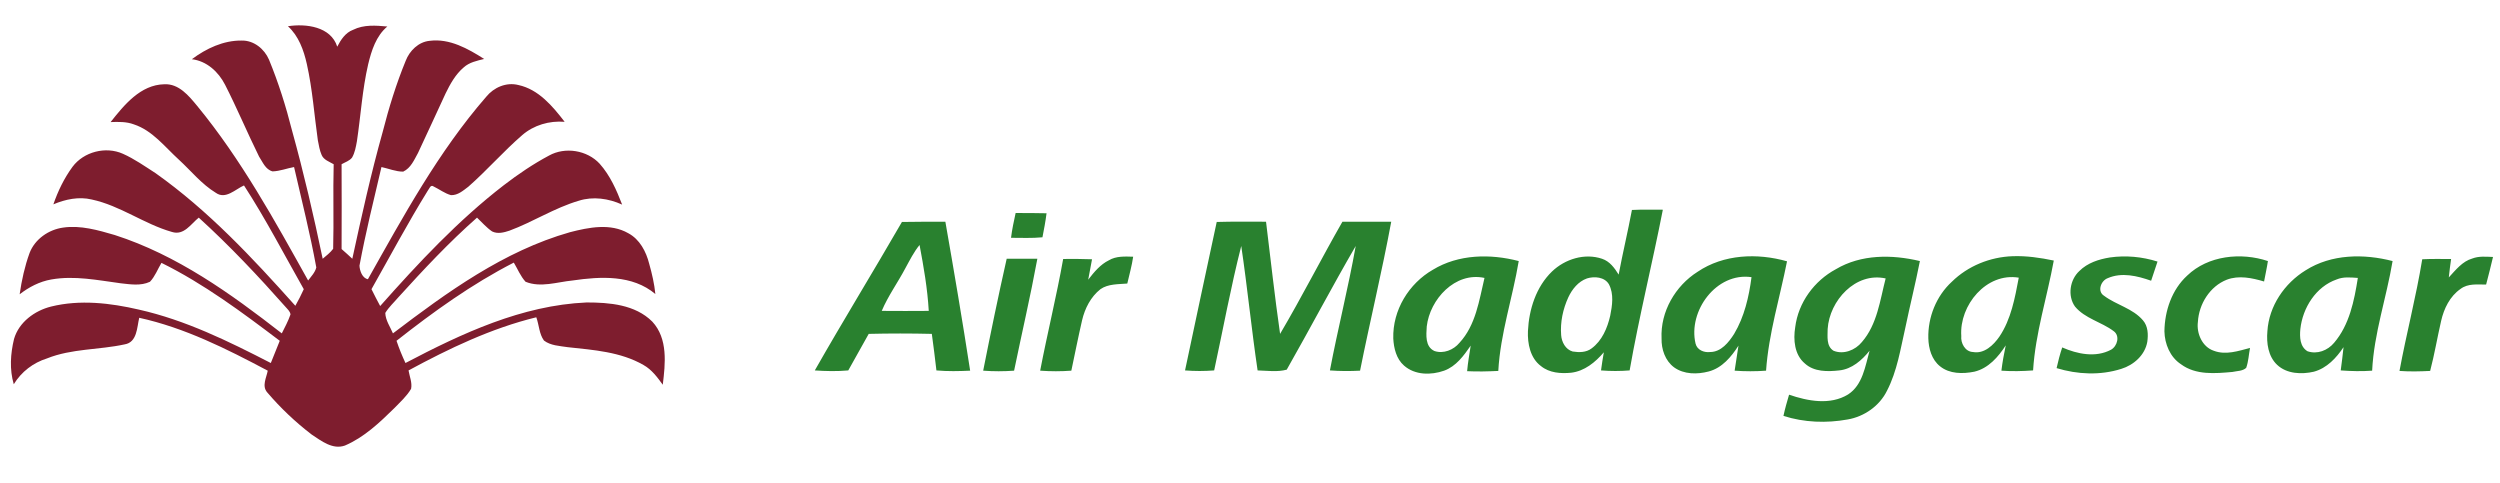 <?xml version="1.0" encoding="UTF-8"?> <svg xmlns="http://www.w3.org/2000/svg" id="a" width="345.14mm" height="66.67mm" viewBox="0 0 978.35 189"><path d="M112.65,10.27c7-1.1,16.8.1,19.3,8,1.4-2.7,3.2-5.5,6.2-6.6,4.2-2.1,8.9-1.7,13.4-1.3-4.4,3.7-6.2,9.4-7.5,14.8-2.3,9.9-2.9,20.1-4.4,30.1-.4,2.2-.8,4.5-1.9,6.4-1,1.3-2.7,1.8-4.1,2.6.1,11.1,0,22.1,0,33.2,1.4,1.2,2.8,2.5,4.2,3.8,3.6-16.6,7.3-33.3,11.9-49.7,2.4-9.4,5.3-18.8,9-27.8,1.5-3.9,5-7.4,9.4-7.8,7.8-1,15,3.1,21.3,7.1-2.8.7-5.8,1.3-8,3.3-3.2,2.7-5.3,6.5-7.1,10.2-3.6,7.7-7.1,15.5-10.8,23.3-1.5,2.7-2.8,5.9-5.8,7.3-2.9,0-5.7-1.2-8.5-1.8-3,12.8-6.2,25.7-8.6,38.6.1,2,1.1,4.9,3.3,5.3,13.9-24.7,27.6-49.9,46.3-71.4,3-3.7,7.9-5.8,12.6-4.6,7.9,1.7,13.4,8.3,18.1,14.4-6-.5-12.1,1.3-16.6,5.2-7.4,6.4-13.8,13.8-21.1,20.2-2,1.5-4.1,3.4-6.8,3.3-2.5-.7-4.5-2.3-6.8-3.4-1.2-.9-1.7,1-2.3,1.7-7.8,12.6-14.7,25.6-22,38.5,1.1,2.2,2.2,4.4,3.4,6.6,15-16.9,30.5-33.5,48.4-47.3,5.6-4.3,11.5-8.3,17.7-11.6,6.3-3.5,14.9-2.1,19.8,3.2,4.1,4.6,6.6,10.3,8.8,16-5.3-2.4-11.4-3.3-17-1.5-9.5,2.8-17.9,8.3-27.1,11.7-2.1.7-4.6,1.4-6.8.3-2.2-1.5-4-3.6-5.9-5.4-11,9.7-21,20.4-30.8,31.2-1.7,2-3.7,3.8-5.1,6.1.1,2.9,1.9,5.4,3,8,21.2-16.1,43.3-32.2,69.3-39.6,7.4-1.9,15.8-3.6,22.8.4,4.5,2.4,7,7.2,8.2,12,1.1,3.9,2,7.8,2.4,11.8-9-7.6-21.5-6.9-32.4-5.3-6.1.6-12.5,2.9-18.4.5-2-2.2-3.1-5-4.6-7.5-16.4,8.4-31.4,19.2-45.9,30.6,1,3,2.2,5.9,3.5,8.7,22.1-11.6,45.6-22.6,70.9-23.7,8.9,0,19,.8,25.7,7.5,6.2,6.7,5.1,16.5,4.1,24.7-2.1-2.9-4.3-5.9-7.5-7.7-9-5.2-19.6-5.9-29.7-7-3.2-.5-6.7-.6-9.3-2.6-1.9-2.6-1.9-6.1-3-9.1-17.6,4.3-34.1,12.2-50,20.8.4,2.4,1.5,4.8,1,7.2-1.7,2.9-4.2,5.1-6.5,7.5-5.8,5.7-11.9,11.5-19.4,14.7-4.8,1.7-9.2-1.8-13-4.3-6.4-4.9-12.2-10.4-17.4-16.5-2.2-2.5-.3-5.8.2-8.5-16-8.5-32.5-16.8-50.3-20.7-.9,3.8-.8,9.6-5.7,10.4-10,2.2-20.7,1.6-30.4,5.5-5.4,1.7-10,5.2-13,10.1-1.7-5.8-1.3-11.9.1-17.7,1.9-6.6,8.1-11.1,14.5-12.7,11.3-2.8,23.2-1.4,34.4,1.2,18.2,4.1,35.1,12.4,51.6,20.9,1.2-2.9,2.3-5.8,3.5-8.7-14.8-11.2-29.7-22.3-46.3-30.5-1.5,2.5-2.5,5.3-4.5,7.4-3.6,1.7-7.7,1-11.4.6-9-1.2-18.1-3.1-27.2-1.5-4.6.8-8.8,3-12.4,5.8.8-5.5,2-11,3.9-16.2,2.1-5.4,7.4-9.1,13.1-9.9,6.8-1,13.7,1,20.2,2.9,24.3,7.8,45.4,22.9,65.4,38.5,1.2-2.4,2.5-4.8,3.4-7.4-.1-1.1-1-1.9-1.7-2.7-10.8-12.2-22.1-24.2-34.2-35.2-3.1,2.5-5.8,7.1-10.5,5.6-10.9-3.1-20.2-10.3-31.4-12.7-5-1.2-10.3-.1-15,1.9,1.8-5.2,4.2-10.2,7.5-14.7,4.4-5.9,13-8.1,19.7-5.1,4.5,2,8.6,4.9,12.8,7.6,20.6,14.6,37.9,33.1,54.7,51.9,1.2-2.1,2.3-4.3,3.3-6.5-7.7-13.6-14.9-27.5-23.4-40.6-3.4,1.5-7.2,5.6-11,2.9-5.6-3.4-9.7-8.6-14.5-13-5.5-5-10.3-11.4-17.6-13.8-2.9-1.1-6.1-1-9.1-.9,5.3-6.7,11.7-14.6,21-14.8,5.7-.3,9.6,4.5,12.9,8.5,17.2,20.9,30.3,44.8,43.4,68.3,1.2-1.6,2.7-3.1,3.2-5.1-2.4-13.2-5.7-26.2-8.7-39.3-2.8.5-5.5,1.6-8.4,1.7-2.8-.7-3.9-3.7-5.3-5.8-4.6-9.3-8.6-18.9-13.3-28.1-2.6-5.1-7.2-9.3-13-10,5.6-4.2,12.4-7.4,19.5-7.3,4.8-.1,8.9,3.3,10.7,7.5,3.7,9,6.6,18.2,9,27.7,4.6,16.6,8.5,33.4,12,50.2,1.4-1.2,3-2.4,4.1-3.9.3-11-.1-22.1.2-33.1-1.7-1-3.9-1.7-4.7-3.6-.8-1.8-1.1-3.8-1.5-5.8-1.4-9.9-2.1-20-4.3-29.8-1.2-5.4-3.2-11-7.4-14.8h0Z" fill="#7e1d2e" stroke-width="0"></path><path d="M638.65,82.17c4-.2,8.1-.1,12.1-.1-4.1,21-9.3,41.8-13,62.9-3.7.3-7.5.3-11.2,0,.3-2.4.7-4.7,1.1-7.1-3.3,3.9-7.6,7.4-12.8,8-4,.4-8.5.1-11.8-2.6-4.2-3.1-5.3-8.8-5.1-13.7.4-8.5,3.2-17.3,9.4-23.3,5.1-4.9,12.8-7.3,19.6-5,3,1,4.9,3.6,6.5,6.2,1.6-8.5,3.6-16.8,5.2-25.3M621.05,108.97c-3.4,1.2-5.8,4.2-7.3,7.4-2.1,4.6-3.2,9.7-2.8,14.8.2,2.7,1.7,5.6,4.5,6.4,2.5.4,5.3.4,7.4-1.2,4.1-3,6.2-8,7.3-12.8.8-4,1.5-8.5-.5-12.3-1.7-2.9-5.7-3.2-8.6-2.3h0ZM395.65,93.07c.4-3.3,1.1-6.5,1.8-9.7,4,0,8.1,0,12.1.1-.4,3.2-1,6.3-1.6,9.4-4.1.4-8.2.2-12.3.2ZM352.95,86.87c5.7-.1,11.3-.1,17-.1,3.4,19.4,6.7,38.8,9.7,58.3-4.4.2-8.8.3-13.2-.1-.5-4.8-1.2-9.5-1.8-14.3-8.2-.2-16.5-.2-24.7,0-2.6,4.8-5.4,9.5-8,14.3-4.4.4-8.8.3-13.1,0,11.1-19.5,22.9-38.7,34.1-58.1M354.35,104.87c-3,5.7-6.8,10.9-9.3,16.8,6.1.1,12.3,0,18.4,0-.5-8.7-2-17.3-3.6-25.8-2.2,2.7-3.8,5.9-5.5,9ZM476.15,86.87c6.4-.2,12.9-.1,19.3-.1,1.8,14.6,3.4,29.3,5.5,43.9,8.5-14.4,16.1-29.4,24.4-43.9h19.1c-3.6,19.5-8.3,38.8-12.2,58.3-3.9.2-7.9.2-11.8-.1,3.1-16.3,7.2-32.4,10.1-48.7-9.3,16-17.9,32.4-27,48.4-3.7,1-7.6.4-11.4.3-2.4-16.2-4-32.5-6.4-48.7-4.1,16.1-7.1,32.5-10.6,48.7-3.8.3-7.6.3-11.4,0,4.1-19.3,8.2-38.7,12.4-58.1h0ZM433.95,101.87c2.8-1.7,6.3-1.5,9.5-1.4-.5,3.5-1.5,7-2.3,10.5-3.5.3-7.5.1-10.5,2.2-3.8,3-6.1,7.5-7.2,12.2-1.5,6.5-2.8,13.1-4.2,19.7-4,.3-8.1.3-12.2,0,2.8-14.6,6.4-29.1,9-43.7,3.8-.1,7.5,0,11.3.1-.5,2.7-1,5.3-1.5,8,2.3-3,4.8-6,8.1-7.6h0ZM560.75,105.57c10-6.1,22.5-6.3,33.6-3.4-2.4,14.4-7.2,28.4-8,43-4.1.2-8.2.3-12.2.1.3-3.4.9-6.7,1.4-10-2.7,3.9-5.7,8.1-10.4,9.8-5.1,1.8-11.4,1.8-15.7-2-3-2.6-4-6.8-4.2-10.6-.3-11.1,6.1-21.5,15.5-26.9M558.35,127.77c-.2,3.3-.7,7.9,3,9.6,3.5,1.2,7.5-.4,9.8-3.2,6.4-6.9,7.7-16.6,9.8-25.4-11.5-2.5-21.4,8.4-22.6,19ZM664.35,106.37c10.2-6.9,23.4-7.4,35-4.1-2.8,14.2-7.2,28.3-8.2,42.8-4.1.3-8.2.3-12.3,0,.5-3.3,1-6.5,1.5-9.8-2.8,4.4-6.4,8.7-11.6,10.1-4.5,1.2-9.7,1.2-13.6-1.6-3.5-2.6-5-7.1-4.9-11.3-.5-10.5,5.4-20.6,14.1-26.1M663.55,134.47c.6,2.5,3.3,3.6,5.7,3.3,4.3,0,7.3-3.8,9.4-7.1,4-6.7,5.8-14.5,6.8-22.2-13.8-2-24.9,13.3-21.9,26ZM718.45,105.37c9.9-5.9,22-5.8,32.9-3.2-1.7,8.7-3.9,17.4-5.7,26.1-1.9,8.3-3.2,17-7.2,24.7-2.9,5.9-8.9,10.1-15.4,11.2-8.3,1.5-17,1.2-25.1-1.4.6-2.8,1.4-5.6,2.2-8.3,7.3,2.5,16.1,4.2,23.1-.1,5.7-3.7,6.7-11,8.4-17.1-3,3.7-6.9,7.2-11.9,7.7-4.5.5-9.8.6-13.4-2.7-4.1-3.4-4.6-9.3-3.8-14.2,1.2-9.7,7.5-18.2,15.9-22.7M715.25,128.77c0,2.9-.6,6.7,2.3,8.5,3.9,1.6,8.5-.2,11.1-3.4,6-6.9,7.1-16.4,9.3-24.9-11.8-2.6-22,8.7-22.7,19.8h0ZM763.85,110.27c6.3-6.2,15-9.7,23.8-10,5.4-.2,10.8.6,16.1,1.7-2.6,14.3-7.2,28.4-8.1,43-4.1.3-8.3.4-12.4.1.4-3.3,1-6.6,1.7-9.9-2.9,4.5-6.8,9-12.3,10.3-4.5.9-9.7.9-13.4-2.1-3.3-2.6-4.5-7-4.6-11-.2-8.2,3.1-16.5,9.2-22.1M767.55,131.47c-.3,2.8,1.5,6.2,4.6,6.3,4.4.8,8-2.7,10.3-6,4.6-6.8,6.1-15.2,7.6-23.1-12.7-2.1-23.3,10.8-22.5,22.8h0ZM825.65,100.77c6.3-.9,12.7-.3,18.7,1.6-.8,2.5-1.7,5-2.5,7.5-5.4-1.9-11.5-3.4-17-1-2.7,1-4.2,5.2-1.4,6.9,4.8,3.6,11.2,4.9,15.2,9.6,2,2.3,2.1,5.5,1.7,8.4-.9,5.2-5.3,9.1-10.2,10.6-8.2,2.6-17.1,2.2-25.3-.3.6-2.7,1.3-5.4,2.2-8.1,5.9,2.6,13.1,4.1,19.1.9,2.5-1.4,3.6-5.5,1-7.3-4.8-3.6-11.2-4.9-15.1-9.6-3-4.2-2-10.5,1.7-13.9,3.2-3.2,7.6-4.6,11.9-5.3h0ZM855.95,107.87c8.2-7.9,21.1-9.2,31.6-5.7-.4,2.7-1,5.3-1.5,8-4.7-1.4-9.9-2.5-14.6-.7-6.6,2.6-10.9,9.5-11.3,16.5-.6,4.5,1.7,9.8,6.2,11.3,4.7,1.8,9.6.1,14.2-1.1-.5,2.6-.6,5.3-1.5,7.8-1.4,1.3-3.6,1.2-5.4,1.6-6.7.6-14.3,1.3-20.1-3-4.3-2.8-6.4-8-6.5-12.9.1-8,2.9-16.3,8.9-21.8h0ZM902.35,105.77c10.1-6.4,22.8-6.5,34-3.6-2.4,14.4-7.3,28.3-8,42.9-4.1.3-8.2.2-12.3-.1.4-3,.8-6.1,1.1-9.1-2.8,4.2-6.5,8.2-11.6,9.6-4.8,1.1-10.6.9-14.4-2.7-3.5-3.3-4.2-8.5-3.8-13.1.6-9.9,6.7-18.8,15-23.9M914.45,109.37c-8.1,2.8-13.3,11.1-14.2,19.4-.3,3.1-.2,6.9,2.8,8.7,3.8,1.3,7.9-.3,10.4-3.3,6-7,7.9-16.5,9.3-25.4-2.9-.2-5.7-.5-8.3.6ZM967.55,101.17c2.6-1,5.4-.7,8.1-.6-.8,3.6-1.8,7.2-2.7,10.8-3.4,0-7.1-.5-10,1.7-4.2,2.9-6.5,7.7-7.6,12.5-1.5,6.5-2.6,13.1-4.3,19.6-4,.2-8,.3-12,0,2.7-14.6,6.5-29,8.9-43.7,3.8-.2,7.5-.1,11.3-.1-.3,2.4-.7,4.8-.9,7.2,2.7-2.9,5.3-6.3,9.2-7.4ZM393.95,101.27h12c-2.7,14.7-6.1,29.2-9.1,43.8-4,.3-8.1.3-12.1,0,2.9-14.6,5.9-29.2,9.2-43.8Z" fill="#29812f" stroke-width="0"></path></svg> 